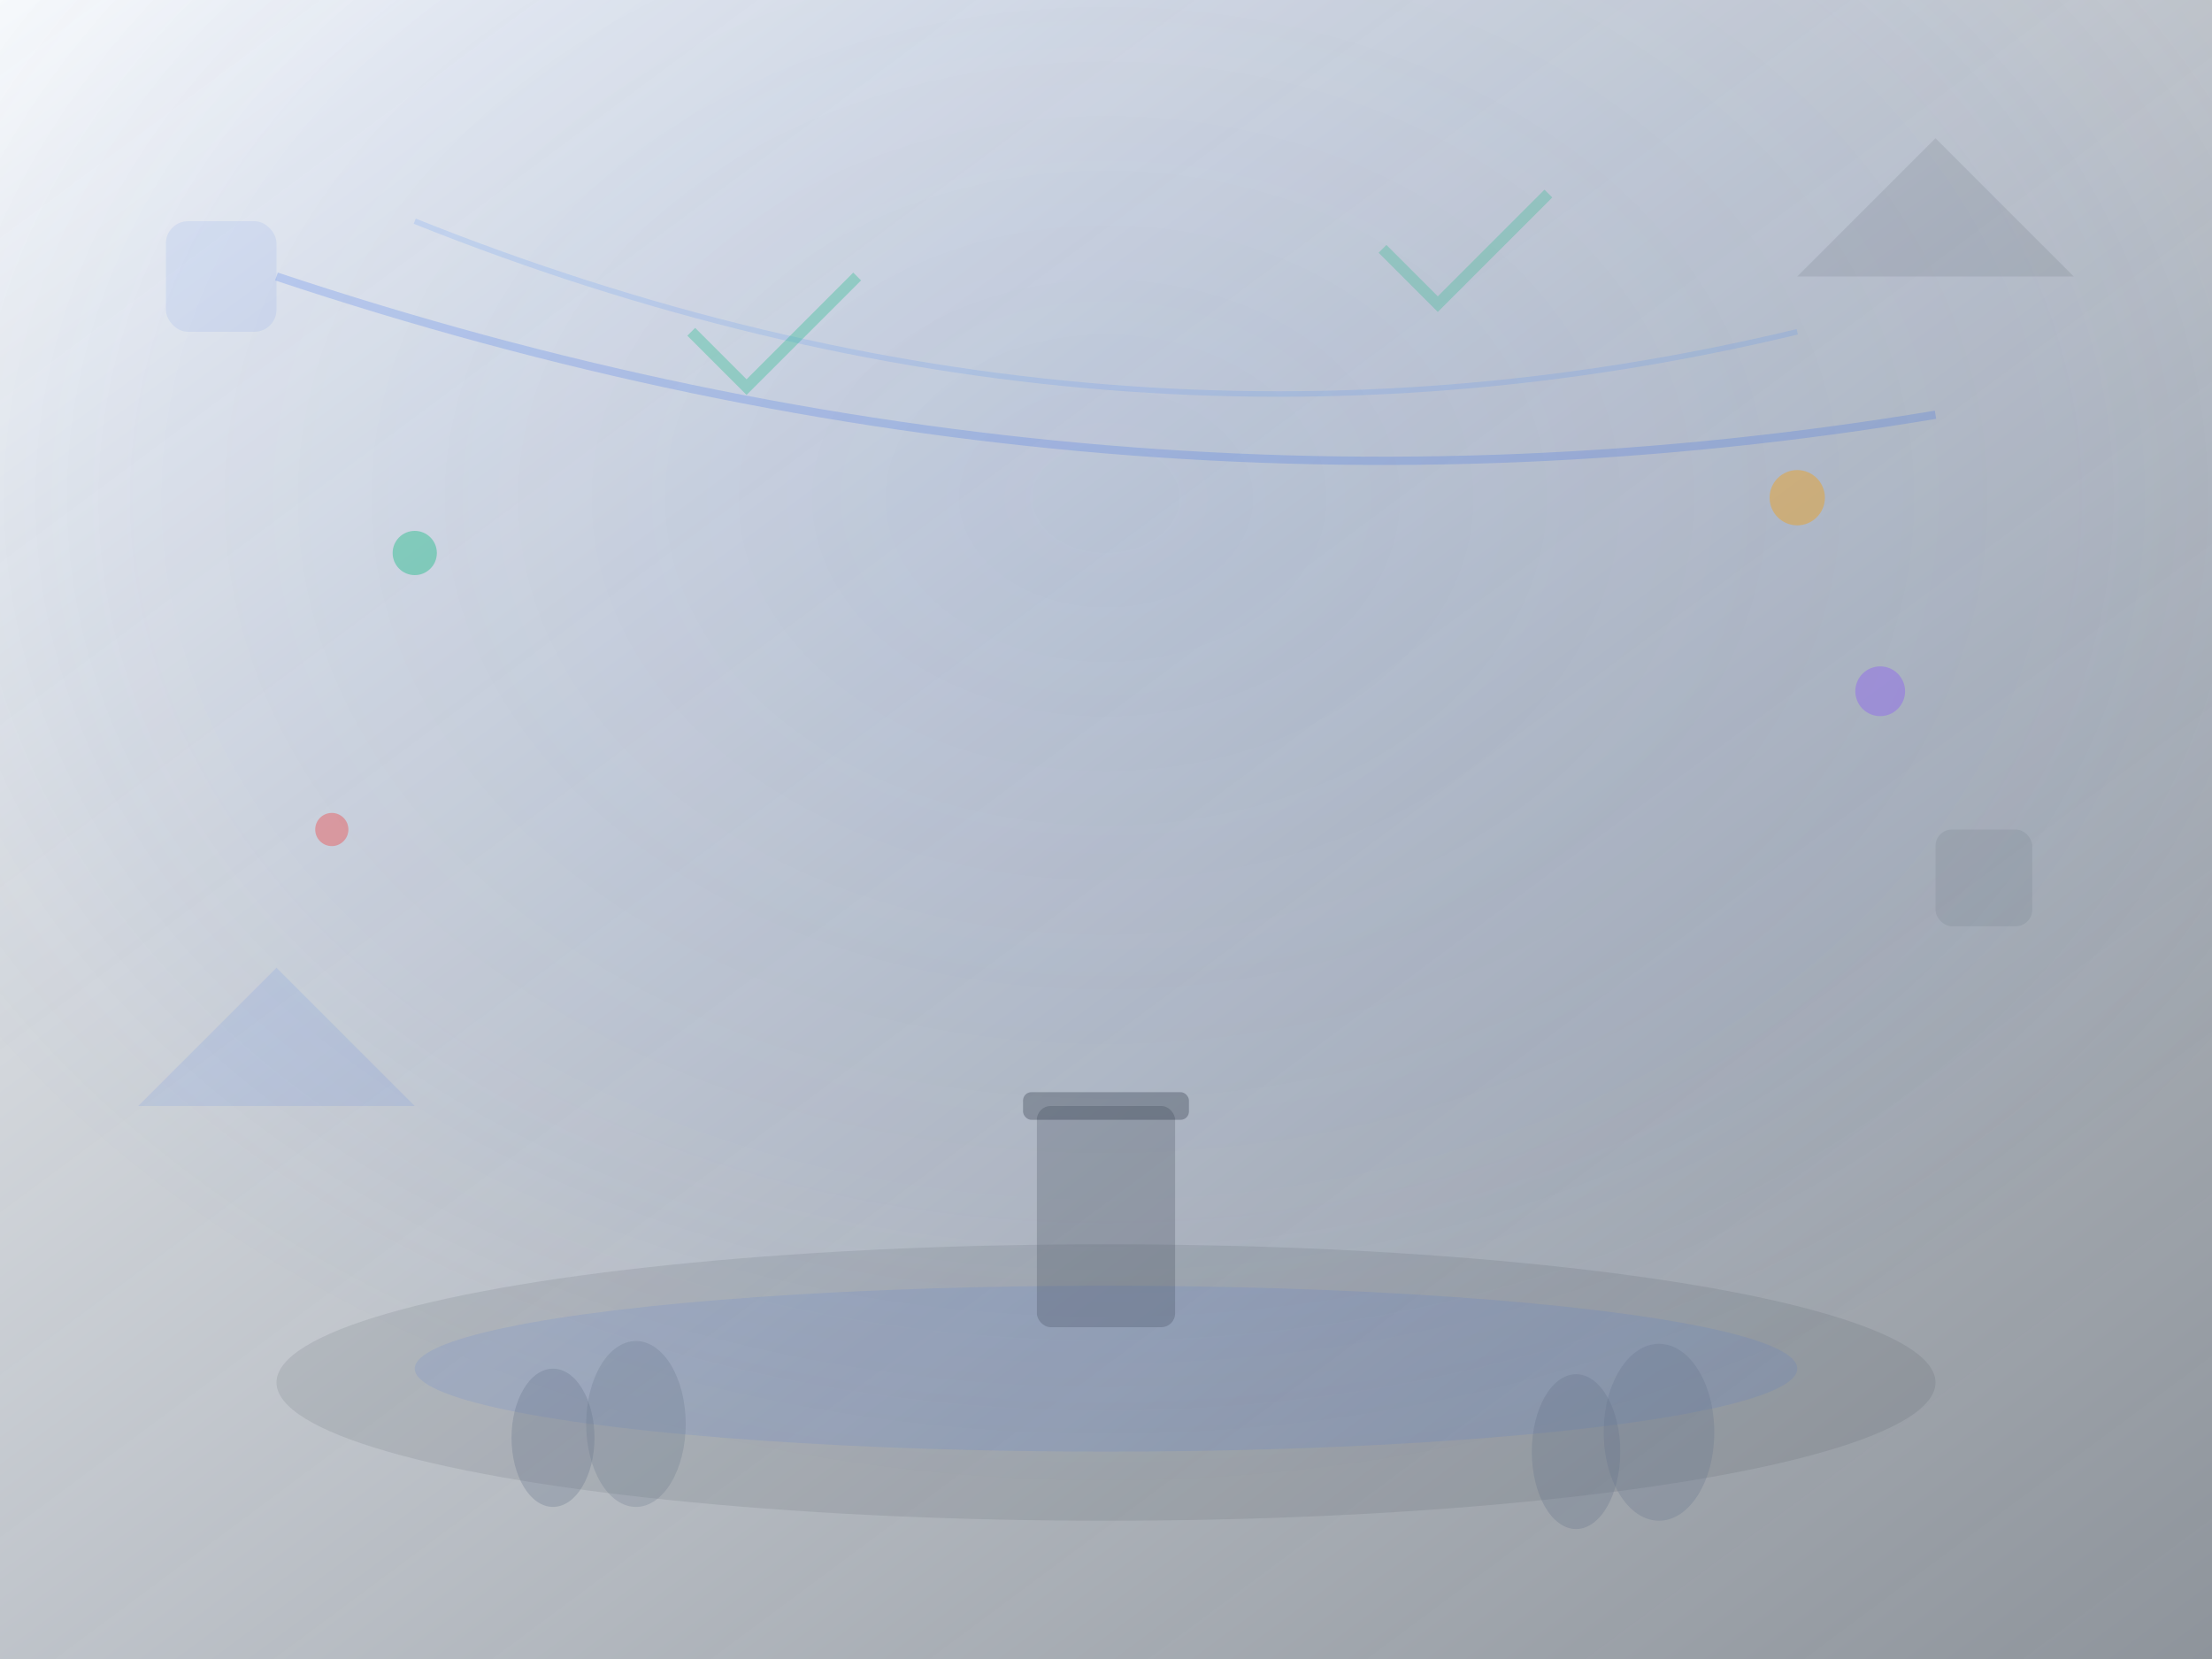 <svg viewBox="0 0 800 600" xmlns="http://www.w3.org/2000/svg">
    <rect x="0" y="0" width="800" height="600" fill="#333333" stroke="none"/>
    <!-- Background gradient -->
    <defs>
        <linearGradient id="heroGradient" x1="0%" y1="0%" x2="100%" y2="100%">
            <stop offset="0%" style="stop-color:#f8fafc;stop-opacity:1" />
            <stop offset="50%" style="stop-color:#e2e8f0;stop-opacity:0.8" />
            <stop offset="100%" style="stop-color:#cbd5e1;stop-opacity:0.6" />
        </linearGradient>
        <radialGradient id="spotlight" cx="50%" cy="30%" r="60%">
            <stop offset="0%" style="stop-color:#2563eb;stop-opacity:0.1" />
            <stop offset="70%" style="stop-color:#2563eb;stop-opacity:0.05" />
            <stop offset="100%" style="stop-color:#2563eb;stop-opacity:0" />
        </radialGradient>
    </defs>
    
    <!-- Base background -->
    <rect width="800" height="600" fill="url(#heroGradient)"/>
    <rect width="800" height="600" fill="url(#spotlight)"/>
    
    <!-- Abstract presentation stage -->
    <ellipse cx="400" cy="500" rx="300" ry="50" fill="#1e293b" opacity="0.1"/>
    <ellipse cx="400" cy="495" rx="250" ry="30" fill="#2563eb" opacity="0.1"/>
    
    <!-- Podium silhouette -->
    <rect x="375" y="400" width="50" height="80" fill="#1e293b" opacity="0.2" rx="5"/>
    <rect x="370" y="395" width="60" height="10" fill="#1e293b" opacity="0.3" rx="3"/>
    
    <!-- Audience silhouettes -->
    <ellipse cx="200" cy="520" rx="15" ry="25" fill="#64748b" opacity="0.3"/>
    <ellipse cx="230" cy="515" rx="18" ry="30" fill="#64748b" opacity="0.25"/>
    <ellipse cx="570" cy="525" rx="16" ry="28" fill="#64748b" opacity="0.3"/>
    <ellipse cx="600" cy="518" rx="20" ry="32" fill="#64748b" opacity="0.28"/>
    
    <!-- Spotlight beams -->
    <path d="M 100 100 Q 400 200 700 150" stroke="#2563eb" stroke-width="3" fill="none" opacity="0.2"/>
    <path d="M 150 80 Q 400 180 650 120" stroke="#3b82f6" stroke-width="2" fill="none" opacity="0.15"/>
    
    <!-- Floating elements representing ideas/communication -->
    <circle cx="150" cy="200" r="8" fill="#10b981" opacity="0.4"/>
    <circle cx="650" cy="180" r="10" fill="#f59e0b" opacity="0.4"/>
    <circle cx="120" cy="300" r="6" fill="#ef4444" opacity="0.4"/>
    <circle cx="680" cy="250" r="9" fill="#8b5cf6" opacity="0.4"/>
    
    <!-- Geometric patterns -->
    <path d="M 50 400 L 100 350 L 150 400 Z" fill="#2563eb" opacity="0.1"/>
    <path d="M 650 100 L 700 50 L 750 100 Z" fill="#1e293b" opacity="0.1"/>
    <rect x="60" y="80" width="40" height="40" fill="#2563eb" opacity="0.08" rx="8"/>
    <rect x="700" y="300" width="35" height="35" fill="#1e293b" opacity="0.08" rx="6"/>
    
    <!-- Success indicators -->
    <path d="M 250 120 L 270 140 L 310 100" stroke="#10b981" stroke-width="4" fill="none" opacity="0.3"/>
    <path d="M 500 90 L 520 110 L 560 70" stroke="#10b981" stroke-width="4" fill="none" opacity="0.25"/>
</svg>
